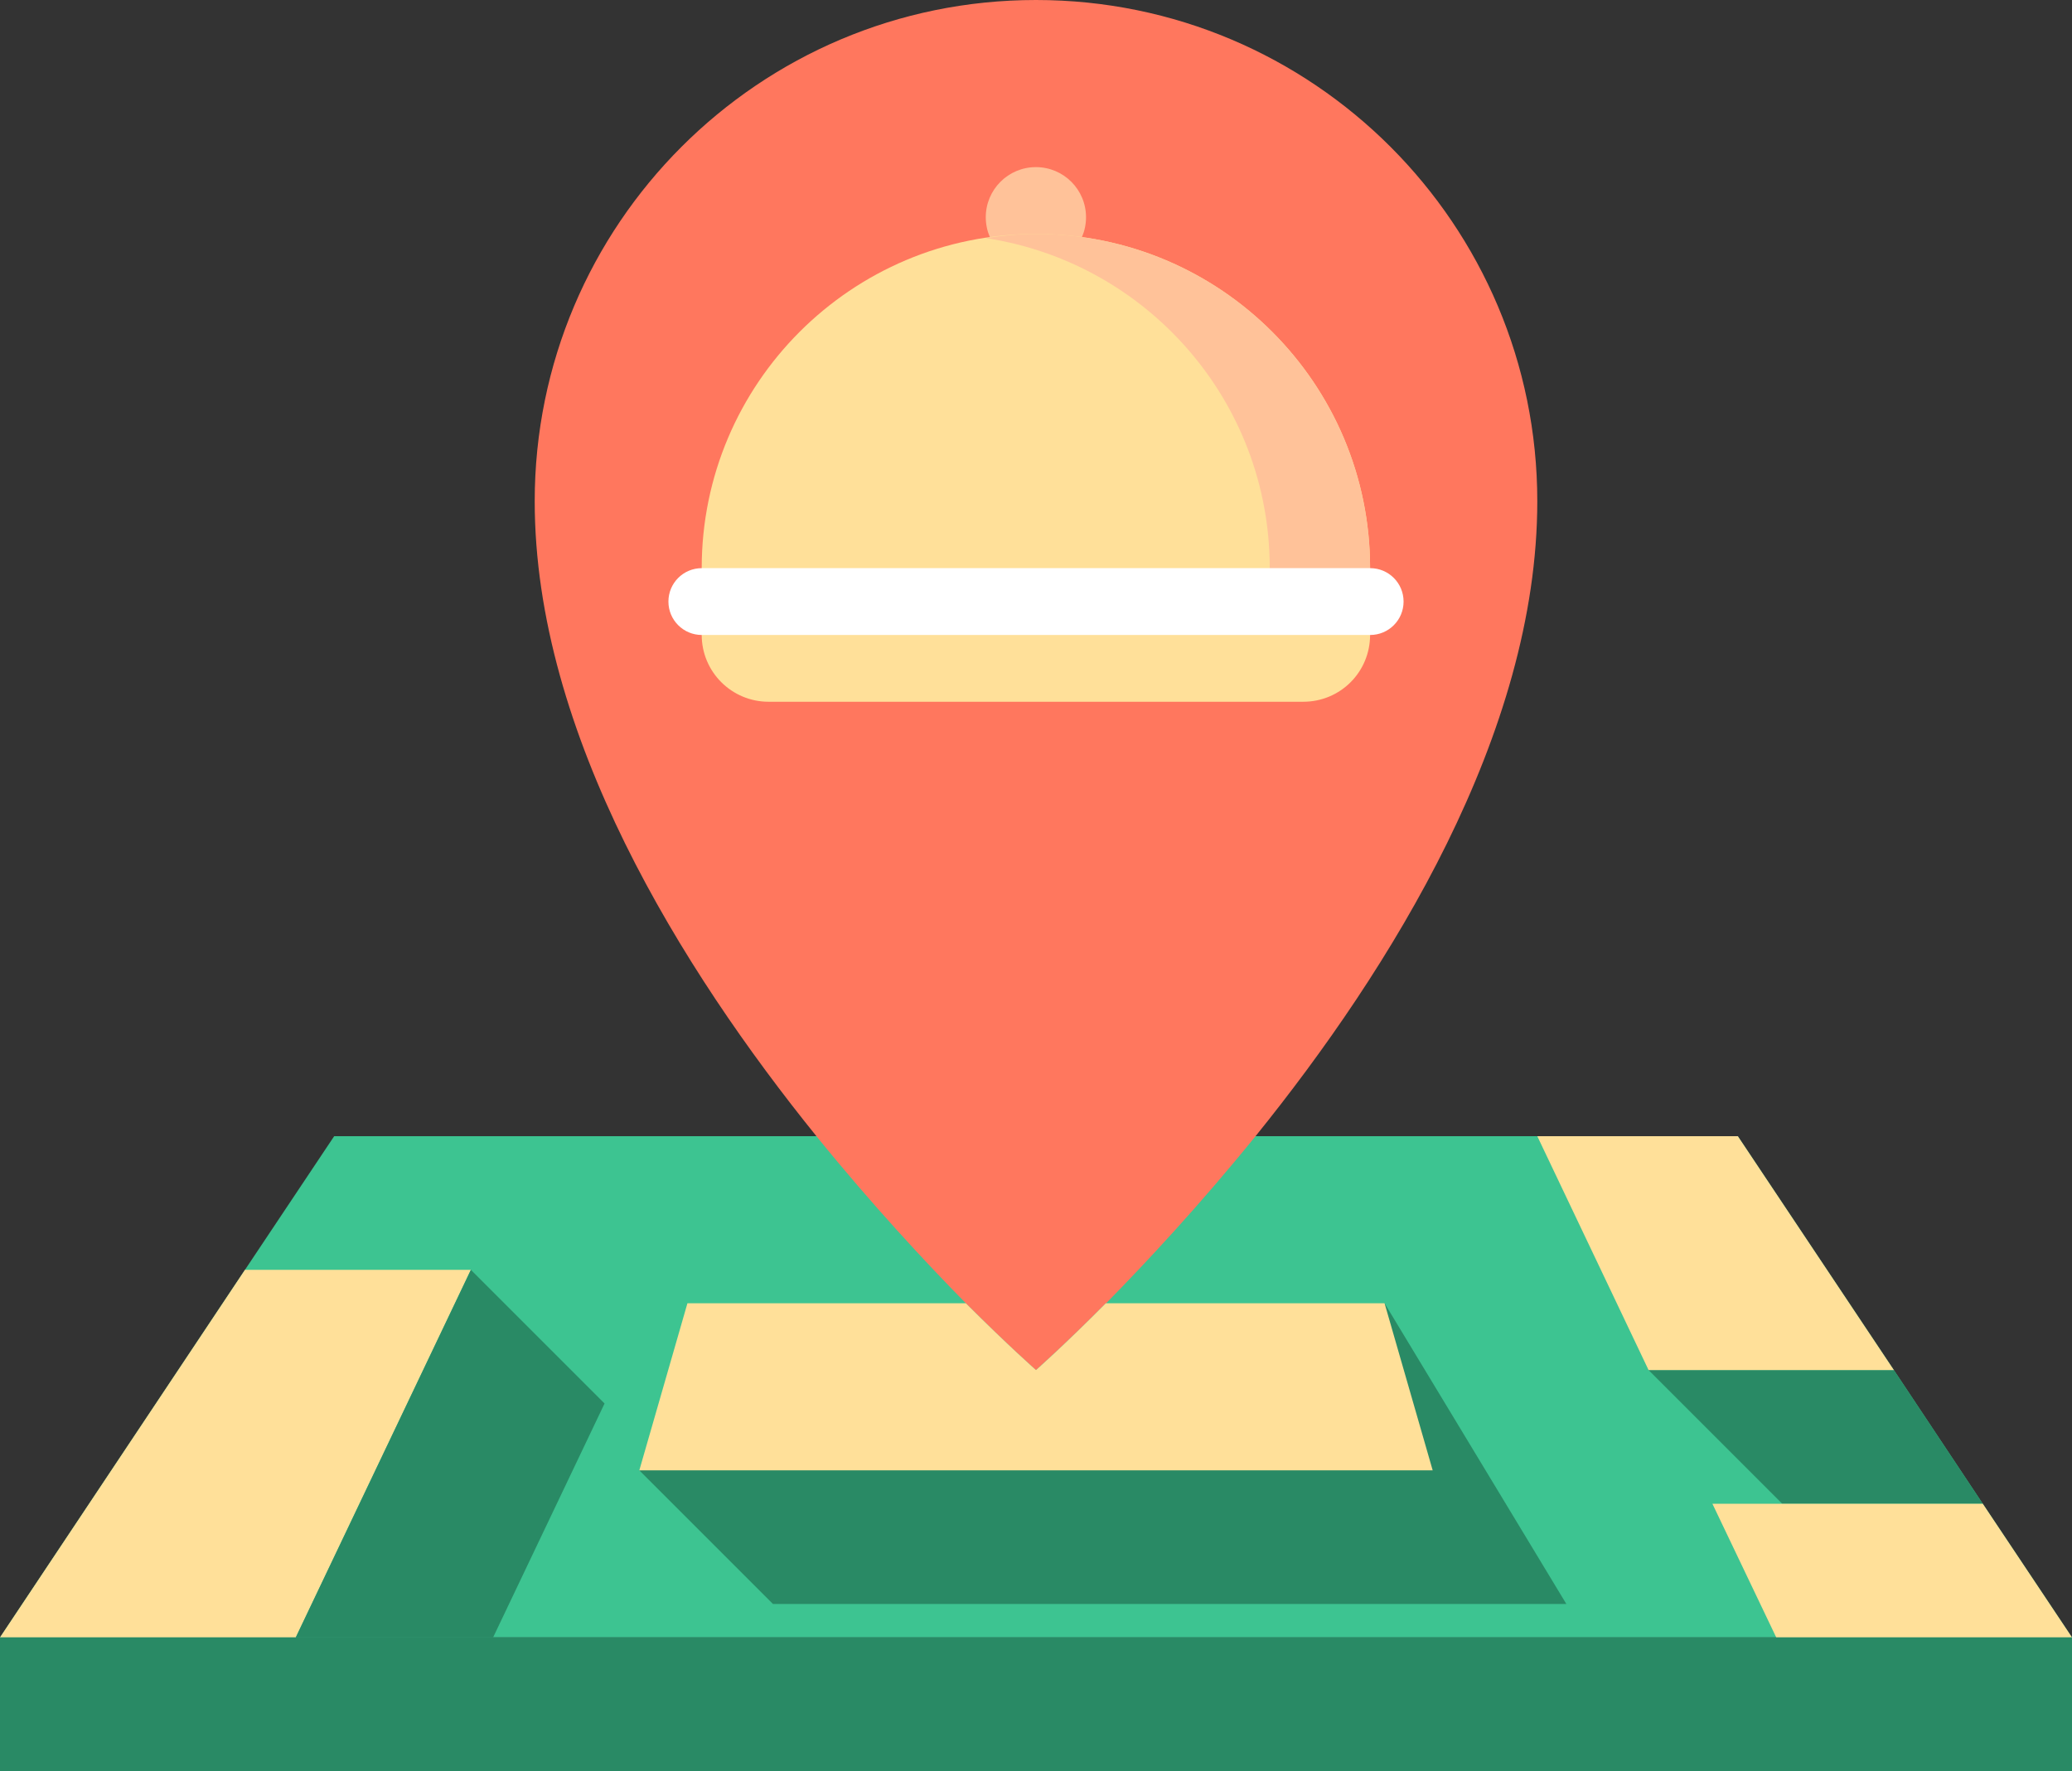 <?xml version="1.0" encoding="UTF-8"?>
<svg width="496px" height="424px" viewBox="0 0 496 424" version="1.1" xmlns="http://www.w3.org/2000/svg" xmlns:xlink="http://www.w3.org/1999/xlink">
    <rect x="0" y="0" width="496" height="424" fill="#333333" stroke="none"/>
    <!-- Generator: Sketch 58 (84663) - https://sketch.com -->
    <title>location</title>
    <desc>Created with Sketch.</desc>
    <g id="Page-1" stroke="none" stroke-width="1" fill="none" fill-rule="evenodd">
        <g id="location" fill-rule="nonzero">
            <polygon id="Path" fill="#3DC491" points="474.64 360 453.36 328 416 272 80 272 58.64 304 0 392 70.8 392 425.2 392 496 392"></polygon>
            <path d="M231.2,312 C221.6,302.232 208.792,288.488 195.432,272 C163.2,232.08 128,175.68 128,120 C128,53.76 181.68,0 248,0 C314.32,0 368,53.76 368,120 C368,175.68 332.8,232.08 300.56,272 C287.2,288.488 274.392,302.232 264.792,312 L264.712,312 C254.632,322.16 247.992,328 247.992,328 C247.992,328 241.36,322.16 231.2,312 L231.2,312 Z" id="Path" fill="#FF775E"></path>
            <polygon id="Path" fill="#298A65" points="474.64 360 426.72 360 426.64 360 394.64 328 453.36 328"></polygon>
            <polygon id="Path" fill="#298A65" points="296.8 344 331.44 312 374.96 384 185.04 384 153.04 352"></polygon>
            <g id="Group" transform="translate(0, 304)" fill="#FFE099">
                <polygon id="Path" points="474.64 56 496 88 425.2 88 409.92 56"></polygon>
                <path d="M248,24 C248,24 254.64,18.16 264.72,8 L264.8,8 L331.44,8 L342.96,48 L153.04,48 L164.56,8 L231.2,8 C241.36,18.16 248,24 248,24 Z" id="Path"></path>
                <polygon id="Path" points="112.72 0 70.8 88 0 88 58.64 0"></polygon>
            </g>
            <polygon id="Path" fill="#298A65" points="144.72 336 118.04 392 70.8 392 112.72 304"></polygon>
            <polygon id="Path" fill="#298A65" points="496 392 496 424 0 424 0 392 70.8 392 425.2 392"></polygon>
            <polygon id="Path" fill="#FFE099" points="453.36 328 394.72 328 394.64 328 368 272 416 272"></polygon>
            <circle id="Oval" fill="#FFC299" cx="247.976" cy="52.008" r="12"></circle>
            <path d="M247.976,56 C292.144,56 327.976,91.84 327.976,136 L327.976,144 L167.976,144 L167.976,136 C167.976,91.84 203.824,56 247.976,56 Z" id="Path" fill="#FFE099"></path>
            <path d="M247.976,56 C243.88,56 239.888,56.408 235.968,57 C274.424,62.816 303.952,95.936 303.952,136 L303.952,144 L327.976,144 L327.976,136 C327.976,91.84 292.144,56 247.976,56 Z" id="Path" fill="#FFC299"></path>
            <path d="M327.976,152 C327.976,160.88 320.856,168 311.976,168 L183.976,168 C175.176,168 167.976,160.88 167.976,152 L167.976,144 L327.976,144 L327.976,152 Z" id="Path" fill="#FFE099"></path>
            <path d="M327.992,152.016 L168.008,152.016 C163.584,152.016 160.008,148.44 160.008,144.016 C160.008,139.592 163.584,136.016 168.008,136.016 L327.992,136.016 C332.416,136.016 335.992,139.592 335.992,144.016 C335.992,148.44 332.416,152.016 327.992,152.016 Z" id="Path" fill="#FFFFFF"></path>
        </g>
    </g>
</svg>